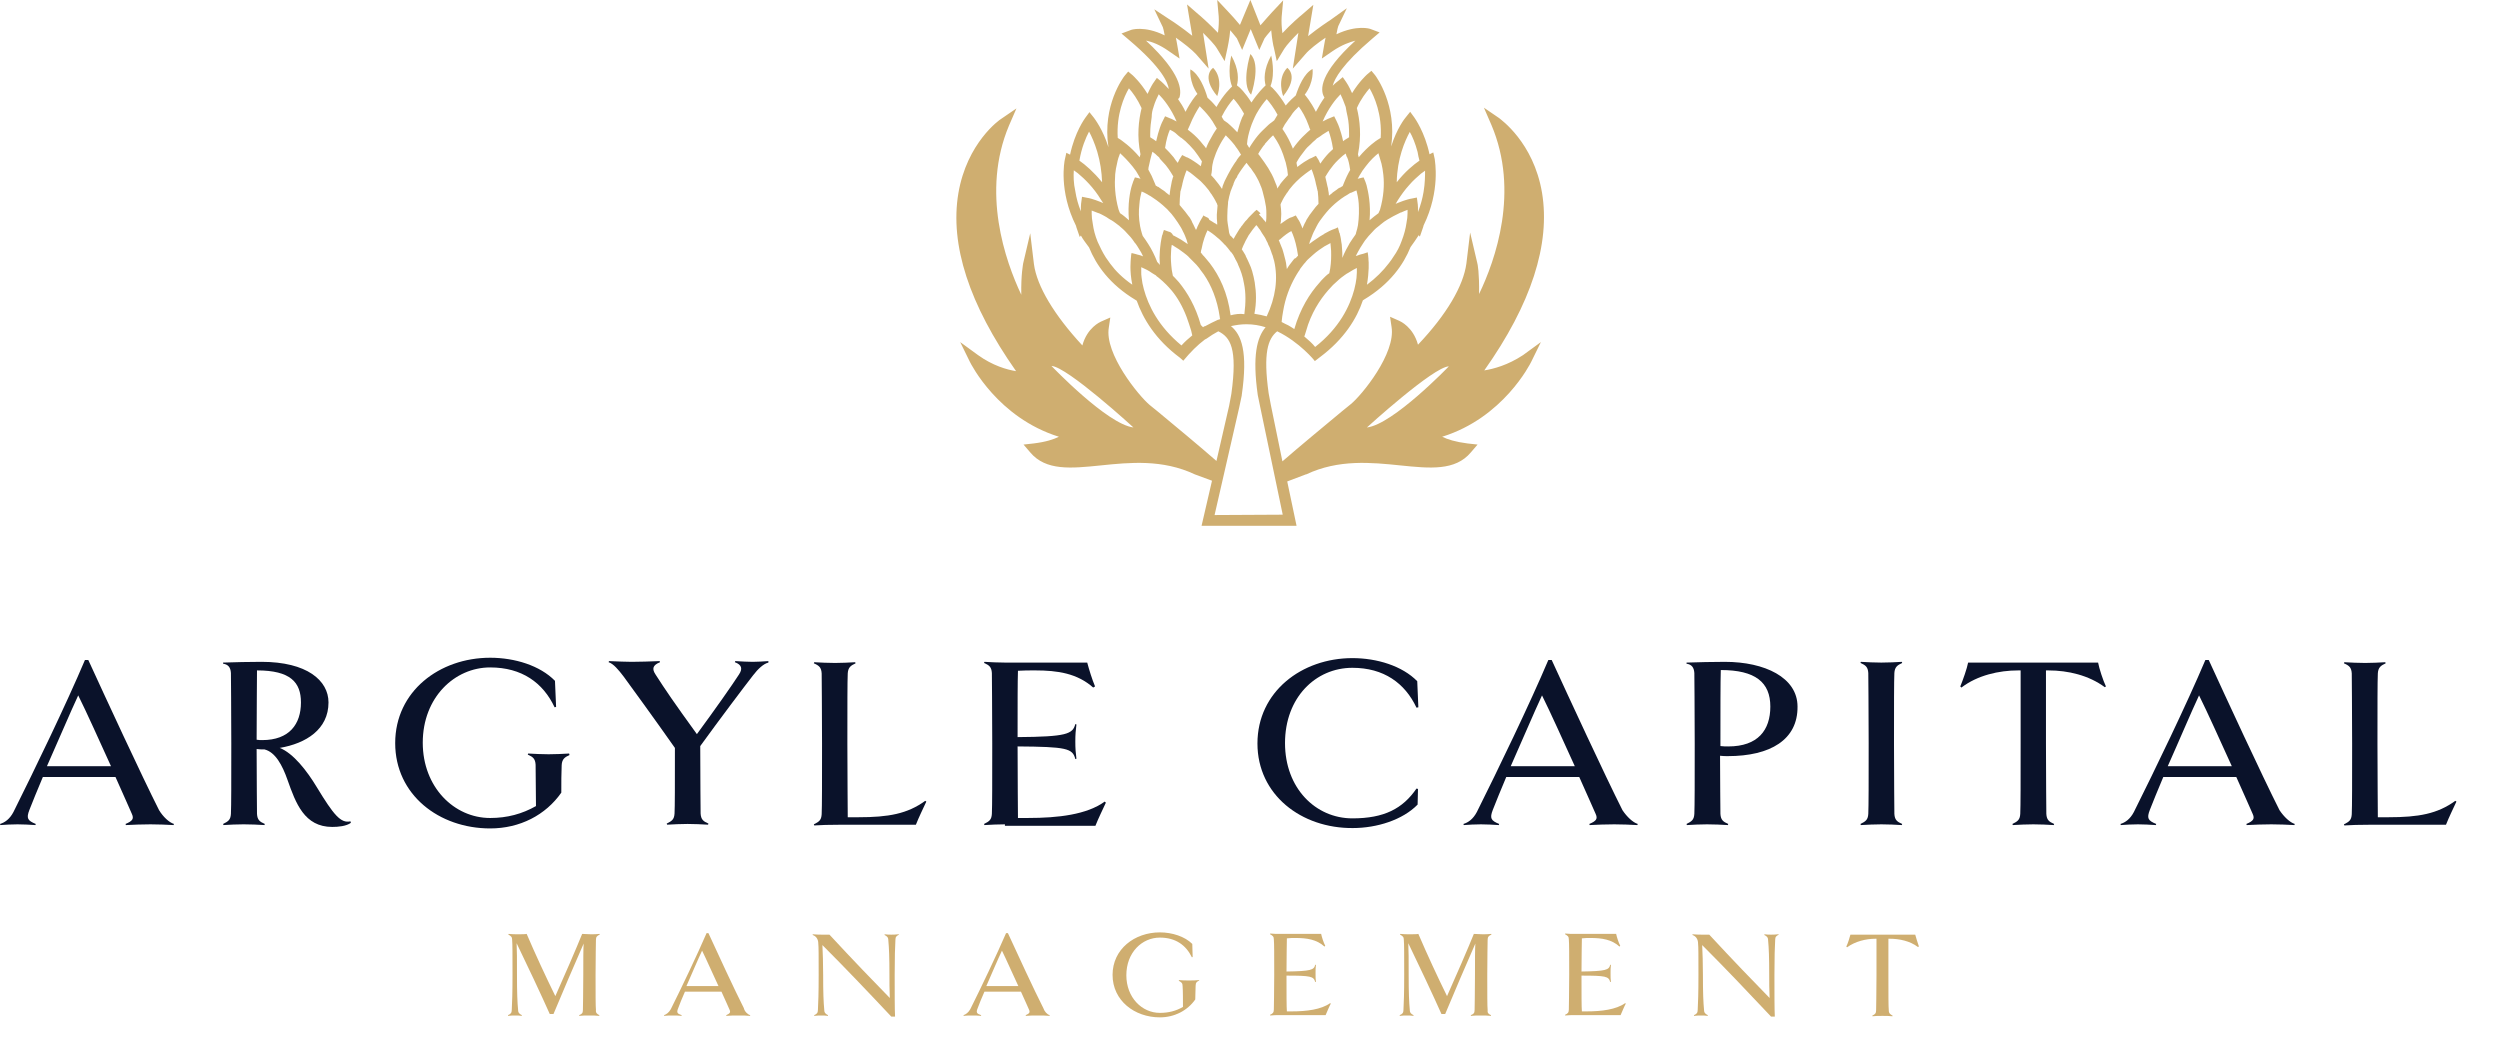 <svg fill="none" height="82" viewBox="0 0 195 82" width="195" xmlns="http://www.w3.org/2000/svg"><path d="m97.529 4.215s-.755 2.354.058 3.168c0 0 .814-2.325-.058-3.168z" fill="#cfae70"/><path d="m94.624 5.29s-.988.639.32 2.209c0 0 .523-1.337-.32-2.209z" fill="#cfae70"/><path d="m100.405 5.29c-.842.872-.319 2.209-.319 2.209 1.278-1.57.319-2.209.319-2.209z" fill="#cfae70"/><path d="m115.774 28.893c3.661-5.174 5.171-9.854 4.503-13.865-.668-3.953-3.254-5.726-3.341-5.814l-1.191-.814.581 1.337c2.208 5.174.32 10.552-.959 13.197.029-1.628-.116-2.384-.145-2.442l-.552-2.354-.291 2.413c-.232 1.744-1.539 3.982-3.776 6.337-.378-1.395-1.395-1.831-1.453-1.86l-.726-.32.116.785c.349 2.064-2.324 5.348-3.196 6.046-.145.116-.348.291-.61.494-1.191.988-3.544 2.936-4.706 3.953l-.901-4.389-.174-.93c-.436-3.139-.058-4.244.668-4.825 1.743.843 2.934 2.296 2.934 2.325l.378-.291c1.917-1.424 2.905-3.052 3.37-4.447l.087-.058c2.034-1.221 3.08-2.732 3.632-4.098.232-.32.435-.61.639-.93l.087.116.261-.756c0-.029.029-.087.029-.116 1.337-2.732.872-5.058.872-5.174l-.116-.523-.291.145c-.377-1.744-1.133-2.79-1.191-2.878l-.319-.436-.349.436c-.058.058-.697.872-1.133 2.267.465-3.227-1.162-5.436-1.249-5.552l-.291-.349-.349.291c-.058.058-.61.552-1.162 1.453-.232-.523-.435-.843-.464-.872l-.262-.378-.349.291c-.029.029-.203.145-.435.378.145-.552.755-1.686 3.079-3.663l.581-.494-.697-.262c-.058-.029-1.075-.349-2.673.407.058-.32.116-.581.145-.639l.669-1.395-1.337.959c-.058.029-.929.61-1.685 1.221l.407-2.442-.872.756c-.116.087-.929.785-1.539 1.453-.059-.407-.088-.901-.059-1.279l.117-1.279-.872.93c-.203.233-.581.639-.901 1.017l-.784-1.977-.814 1.948c-.32-.378-.668-.785-.901-1.017l-.872-.93.116 1.279c.029.378 0 .843-.058 1.279-.639-.669-1.424-1.366-1.54-1.453l-.872-.756.407 2.442c-.755-.61-1.627-1.192-1.685-1.221l-1.278-.843.668 1.395c.029.058.087.32.145.639-1.598-.785-2.644-.436-2.673-.407l-.697.262.581.494c2.615 2.209 3.05 3.372 3.109 3.837-.32-.349-.552-.552-.581-.581l-.349-.291-.262.378c-.029.029-.232.349-.465.872-.552-.901-1.104-1.395-1.162-1.453l-.349-.291-.291.349c-.087.116-1.743 2.296-1.249 5.552-.436-1.395-1.075-2.209-1.133-2.296l-.349-.436-.32.436c-.058.087-.813 1.105-1.191 2.878l-.291-.145-.116.523c-.029.116-.494 2.442.872 5.174 0 .029.029.087.029.116l.261.756.087-.116c.174.32.407.61.639.93.552 1.366 1.598 2.878 3.632 4.098l.087.058c.494 1.395 1.453 3.023 3.37 4.447l.262.233c.552-.668 1.104-1.221 1.685-1.657l.116-.058c.32-.233.61-.407.93-.581.93.465 1.511 1.308 1.017 4.883l-.174.93-.988 4.302c-1.191-1.046-3.428-2.907-4.59-3.866-.262-.203-.465-.378-.61-.494-.872-.727-3.544-4.011-3.196-6.046l.116-.785-.726.32c-.058.029-1.075.465-1.453 1.86-2.208-2.384-3.544-4.622-3.777-6.337l-.29-2.413-.552 2.354c0 .058-.174.814-.145 2.442-1.249-2.645-3.138-8.023-.959-13.197l.581-1.337-1.191.814c-.116.058-2.673 1.86-3.341 5.814-.668 4.011.843 8.662 4.503 13.865-.726-.116-1.83-.436-2.963-1.25l-1.395-1.017.755 1.54c.087.174 2.179 4.36 6.944 5.843-.407.203-1.017.407-1.976.523l-.784.087.523.61c1.22 1.453 3.196 1.25 5.491 1.017 2.266-.233 4.823-.494 7.35.698l1.337.494-.814 3.517h7.409l-.727-3.459 1.453-.552h.029c2.527-1.192 5.084-.93 7.35-.698 2.295.233 4.271.436 5.491-1.017l.523-.61-.784-.087c-.93-.116-1.569-.32-1.976-.523 4.765-1.482 6.856-5.668 6.944-5.843l.755-1.54-1.395 1.017c-1.191.785-2.295 1.075-3.021 1.192zm-33.759-.349c1.22.058 6.392 4.796 6.392 4.796-2.034-.233-6.392-4.796-6.392-4.796zm10.139-1.599c-1.801-1.482-2.586-3.11-2.934-4.389-.087-.32-.145-.61-.174-.901-.029-.174-.029-.32-.029-.436 0-.145 0-.262 0-.378.174.087.407.174.639.32.116.087.262.174.407.262.058.029.116.058.145.116.174.116.32.262.494.407.029.029.029.029.058.058.145.116.262.262.407.407.087.087.145.174.232.262.436.523.843 1.221 1.162 2.064.116.32.232.669.349 1.046.029.116.058.233.087.378-.29.233-.581.494-.843.785zm-5.549-6.366c-.116-.174-.232-.32-.349-.494-.262-.407-.465-.843-.639-1.221-.203-.494-.32-.959-.378-1.395-.058-.291-.087-.581-.087-.785 0-.087 0-.174 0-.262.145.058.32.116.523.203h.029c.116.058.262.116.407.203.116.058.262.145.378.233.058.029.087.058.145.087.029 0 .029.029.058.029.203.116.407.291.61.436 0 0 .029 0 .029.029.174.145.378.32.552.523.203.203.407.436.581.698.029.058.058.087.116.145.087.116.174.262.262.407.116.174.232.378.32.581-.087-.029-.174-.058-.233-.087-.116-.029-.203-.058-.232-.058l-.087-.029-.349-.087-.029.145-.029.32c0 .087-.116.872.116 2.006-.755-.523-1.307-1.075-1.714-1.628zm3.37-12.237c.116-.407.29-.756.407-.988.378.378.959 1.105 1.395 2.122-.32-.174-.523-.262-.552-.262l-.349-.145-.174.349s-.116.203-.232.552c-.087.262-.203.639-.29 1.046-.116-.087-.174-.116-.203-.145l-.232-.145-.029-.029c0-.087 0-.174 0-.262 0-.494.058-.93.116-1.308 0-.291.058-.552.145-.785zm15.137.756c.087.407.116.843.116 1.337v.262l-.029.029-.233.145c-.029 0-.087.058-.203.145-.087-.436-.203-.785-.29-1.046-.117-.349-.233-.523-.233-.552l-.174-.349-.349.145s-.232.087-.552.262c.436-1.017 1.017-1.744 1.395-2.122.116.233.261.581.406.988.03.233.088.494.146.756zm5.607 3.43c-.465.32-1.133.872-1.772 1.686.029-1.86.639-3.227 1.017-3.924.203.349.435.901.61 1.57.029.233.087.436.145.669zm-4.097 9.68c.175-1.017.146-1.773.117-1.977 0-.029 0-.029 0-.058l-.029-.291-.029-.203-.349.116-.116.029c-.029 0-.087.029-.204.058-.058.029-.145.058-.261.087.116-.233.232-.436.349-.639.087-.145.174-.262.261-.407.029-.058.087-.116.116-.174.175-.233.378-.465.581-.669.175-.203.378-.378.581-.523 0 0 0 0 .029-.029.204-.174.407-.32.61-.436.03 0 .03-.029.059-.029.058-.029.087-.058.145-.087.145-.087.261-.145.378-.203.145-.058.261-.145.406-.203h.029c.175-.087.349-.145.494-.203v.262c0 .233-.029.494-.087.785-.058.407-.174.872-.378 1.395-.145.407-.348.814-.639 1.221-.116.174-.203.32-.348.494-.465.61-1.017 1.163-1.715 1.686zm-22.864-8.924c.087.058.203.145.32.233.523.436 1.22 1.105 1.801 2.064.058.087.116.174.174.262-.058-.029-.145-.058-.203-.087-.581-.233-.959-.32-1.017-.32l-.436-.087-.058.436c0 .029-.029.145-.029.349v.349c-.203-.494-.349-1.017-.436-1.57-.145-.639-.145-1.221-.116-1.628zm9.035-3.488c.262-.669.581-1.192.784-1.512.203.203.494.494.784.872.087.145.203.262.291.436.087.145.174.291.261.436-.174.233-.378.581-.61 1.017-.087.145-.145.32-.232.523-.058-.087-.145-.203-.232-.291-.29-.378-.61-.698-.93-.959-.087-.058-.174-.145-.262-.203.058-.116.087-.204.145-.32zm4.242-.93c-.029.087-.087.203-.145.291-.145.349-.262.727-.378 1.163-.436-.465-.755-.727-.755-.727l-.291-.203c-.058-.087-.116-.174-.174-.291.32-.639.668-1.105.93-1.395.232.262.523.639.814 1.163zm2.615.087c-.087.145-.174.291-.262.436l-.262.203c-.029 0-.29.233-.668.61-.116.116-.232.233-.349.378-.116.145-.232.291-.349.465-.116.145-.203.32-.32.494-.058-.087-.116-.203-.174-.291.029-.465.145-.872.262-1.25.058-.203.145-.407.232-.61.087-.174.145-.349.232-.494.29-.523.581-.901.814-1.163.203.233.552.669.843 1.221zm1.656-.639c.232.32.552.843.784 1.512.029.087.058.204.116.291-.087.058-.145.145-.232.203-.261.233-.523.494-.784.814-.117.145-.233.291-.349.465 0-.029-.029-.058-.029-.087-.203-.494-.407-.872-.61-1.192-.058-.087-.116-.174-.174-.262.029-.029.029-.087.058-.116.087-.174.174-.32.29-.465.087-.145.204-.291.291-.407.203-.349.465-.581.639-.756zm9.732 6.657c-.087.523-.232 1.046-.435 1.57 0-.145 0-.262 0-.349 0-.203-.029-.32-.029-.349l-.058-.436-.436.087c-.058 0-.436.087-1.017.32-.058.029-.145.058-.203.087.058-.087.116-.203.174-.291.261-.407.552-.814.871-1.163.32-.378.669-.668.93-.901.116-.087.233-.174.32-.233 0 .378 0 .959-.117 1.657zm-10.168 5.319c-.087.116-.174.233-.29.378-.059.087-.146.203-.204.32-.029-.32-.087-.639-.174-.93-.029-.145-.087-.32-.116-.436-.029-.145-.087-.262-.146-.407-.058-.145-.116-.291-.174-.436 0 0 0-.029-.029-.029.029-.029.058-.058.116-.087.32-.291.639-.523.872-.639.145.291.319.785.436 1.395.029.174.058.32.087.523-.029.029-.058.058-.087.087-.029.058-.088.087-.117.116-.058 0-.116.058-.174.145zm-6.682-3.314-.058-.029-.29-.145v.058l-.174.291s-.116.203-.262.523c-.029.087-.058.174-.116.262-.029-.058-.058-.116-.087-.174-.087-.174-.145-.32-.232-.465 0 0 0 0 0-.029-.087-.145-.145-.291-.261-.407-.087-.116-.174-.233-.262-.349-.145-.174-.29-.349-.436-.523 0-.349.029-.668.058-.988 0-.058 0-.087.029-.116 0-.029 0-.087.029-.116.029-.116.058-.233.087-.349 0-.058.029-.116.029-.145.029-.087.029-.145.058-.233.029-.145.087-.262.116-.378.029-.116.087-.233.116-.32 0-.029.029-.029.029-.058.029 0 .058.029.087.058.116.058.262.174.407.291.145.116.32.262.494.407.145.116.261.262.407.407l.029.029c.087.116.203.233.29.349.058.087.116.174.174.262 0 0 0 .029.029.029.058.116.145.203.203.32.058.116.145.233.203.378.029.029.029.058.058.116v.029s0 .029.029.058c-.029.233-.029.494-.058.727 0 .203 0 .407.029.639v.145c-.087-.058-.145-.116-.232-.145-.145-.087-.262-.174-.378-.233-.058-.145-.116-.174-.145-.174zm-7.205-3.372c.029-.32.087-.61.145-.843.058-.32.145-.581.232-.785v-.029c.262.233.61.581.988 1.046.087.116.174.233.262.349.029.058.058.087.087.145.087.145.174.291.262.465-.029 0-.058-.029-.058-.029l-.232-.058-.145-.029-.145.349s-.029.116-.087.262c-.145.465-.349 1.482-.232 2.732-.233-.203-.465-.407-.697-.552-.029-.087-.087-.174-.116-.291-.29-1.046-.32-1.977-.262-2.732zm19.552-.639c.349-.465.727-.814.988-1.017v.029c.058.203.145.465.233.785.058.262.116.552.145.872.087.785.029 1.715-.262 2.732-.029.087-.087.174-.116.262-.232.174-.465.349-.697.552.116-1.25-.116-2.267-.233-2.732-.058-.174-.087-.262-.087-.262l-.145-.349-.145.029-.233.058s-.029 0-.087.029c.087-.174.204-.349.291-.494.029-.058.058-.087.087-.145.087-.116.174-.233.261-.349zm-8.222 3.663-.291-.262-.145.116-.145.145s-.087.087-.232.233c-.058.058-.145.145-.232.262-.029.029-.029.058-.058.058-.029.029-.029.058-.058.058-.058.087-.145.174-.203.262-.029.058-.058.087-.116.145-.029.058-.087.145-.145.203-.116.174-.203.349-.32.523-.058.087-.087.174-.145.262-.029-.029-.058-.058-.087-.087-.058-.058-.116-.145-.203-.203 0-.029 0-.058-.029-.087-.029-.087-.058-.203-.058-.291-.029-.174-.058-.378-.087-.552-.029-.145-.029-.291-.029-.436 0-.058 0-.116 0-.145 0-.349.029-.669.058-.988 0-.029 0-.058 0-.087.058-.291.116-.581.203-.843.058-.145.116-.291.174-.436.029-.058.058-.116.058-.174.058-.145.116-.291.203-.407 0 0 0-.029.029-.029.029-.058.058-.087.058-.145.116-.174.203-.349.32-.494.087-.116.174-.233.232-.32.029-.058.087-.087.116-.145.029-.029.029-.058.058-.058.029.029.029.058.058.087.058.087.145.174.203.262l.029.029s0 .029.029.029c.087.145.203.291.32.465.087.145.203.349.29.523.029.058.058.145.087.203.029.058.058.116.058.145 0 0 0 .029.029.058.058.145.116.291.145.436.116.407.203.814.262 1.192.029.203.029.378.029.581 0 .203 0 .407-.029.611v.029c-.029-.058-.087-.116-.116-.145-.058-.058-.116-.116-.145-.174-.145-.174-.262-.262-.29-.32.116-.058.116-.058.116-.087zm-3.661-4.128c.029-.058.029-.116.058-.174.174-.552.407-.988.61-1.337.116-.174.203-.32.29-.436.174.174.407.407.639.698.058.058.087.116.145.203.145.174.262.378.407.61-.116.116-.233.262-.349.436v.029c-.145.174-.262.378-.407.61-.174.291-.349.639-.523.988-.029.058-.029.087-.058.145-.029.058-.029.087-.058.145-.029.058-.058.145-.058.203 0 .029-.029.058-.029.116-.174-.262-.349-.494-.523-.698-.058-.087-.145-.174-.203-.233-.029-.029-.058-.087-.116-.116 0-.058-0-.145.029-.203 0-.087.029-.174.029-.262 0-.262.058-.494.116-.727zm4.648-1.948c.087.116.174.262.29.436.232.378.465.901.639 1.512.029.058.029.116.058.174.029.174.087.349.116.523.029.145.029.32.058.465-.116.116-.203.233-.319.349-.116.145-.233.262-.32.407 0 .029-.029.029-.029.058-.058.058-.116.145-.145.233 0-.029-.029-.058-.029-.087-.029-.116-.058-.203-.116-.32-.029-.058-.029-.087-.058-.145-.145-.407-.349-.756-.523-1.046-.087-.145-.203-.291-.29-.436-.058-.058-.087-.145-.145-.203-.087-.116-.174-.233-.232-.32-.029-.058-.087-.087-.116-.145.029-.058.087-.145.116-.203.145-.203.261-.407.407-.552 0 0 0 0 0-.029.232-.262.465-.523.639-.668zm1.772 6.25-.319.145h-.029s-.058.029-.145.058c-.117.058-.291.174-.494.32-.058.058-.146.087-.204.145 0-.058 0-.116.029-.174 0-.203.029-.407.029-.61 0-.262-.029-.494-.058-.727 0-.029.029-.058.029-.087 0-.029.029-.029.029-.058 0 0 0-.029.029-.058.117-.262.262-.494.406-.698 0 0 0-.029.029-.029.058-.087.116-.174.175-.262.087-.116.203-.233.29-.349l.029-.029c.145-.145.262-.291.407-.407.174-.174.349-.291.523-.436.145-.116.29-.203.407-.291.029-.029.058-.029.058-.058 0 .029.029.058.029.058.029.087.087.203.116.32s.087.233.116.378c.029.087.029.145.058.233 0 .058.029.087.029.145.029.116.058.233.087.349 0 .029 0 .087.03.116 0 .029-.001.087.029.116.029.291.058.639.058.988-.146.145-.291.32-.436.523-.087.116-.174.233-.262.349-.087.145-.174.262-.261.407v.029c-.087.145-.174.32-.232.465-.03.058-.03.087-.059.145-.029-.116-.087-.203-.116-.291-.116-.291-.232-.436-.232-.436zm4.184-3.895c.029.116.029.233.058.349-.087.145-.174.32-.261.494-.088.203-.175.378-.262.61-.029.058-.029.087-.058.145-.029.029-.087.058-.145.087-.029.029-.058.058-.116.058-.059.029-.146.087-.204.145-.087.058-.174.116-.29.203-.029.029-.058.029-.058.058-.088.058-.175.145-.262.203 0-.145-.029-.291-.058-.436 0-.087-.029-.203-.058-.291-.058-.233-.087-.436-.145-.639 0-.029 0-.058-.029-.087.116-.203.232-.378.348-.552.116-.145.204-.262.291-.378.116-.145.232-.262.319-.349.029-.029.087-.087.117-.116.087-.087.203-.174.29-.262.029-.029.087-.058.116-.087s.087-.058.116-.087c.03.058.03.116.059.203.087.116.174.407.232.727zm-1.947-.581c-.116.145-.232.291-.319.436-.058-.087-.087-.174-.116-.233-.029-.058-.029-.058-.029-.058l-.204-.32-.058.029-.116.058-.174.087s-.058.029-.146.058c-.087.058-.232.145-.435.262-.146.087-.32.233-.523.378-.029-.087-.029-.203-.058-.291 0-.029 0-.058 0-.058 0-.029.029-.029.029-.058.174-.32.377-.581.581-.843.145-.203.319-.378.494-.523.058-.058.116-.116.174-.174.116-.087.232-.203.319-.291.03 0 .029-.029.059-.029.145-.087.261-.174.377-.262.175-.116.32-.203.465-.291.116.32.262.814.349 1.424-.204.174-.436.407-.669.698zm-11.214-1.599s.029.029.058.029c.116.087.203.174.32.262.058.058.116.116.174.174.174.145.32.349.494.523.203.262.407.552.61.872-.029.116-.058.233-.087.378-.174-.145-.349-.262-.523-.378-.174-.116-.32-.203-.436-.262-.087-.058-.145-.058-.145-.058l-.174-.087-.116-.058-.058-.029-.203.32s-.029.029-.029.058c-.029.058-.058.116-.116.233-.116-.145-.232-.291-.32-.436-.233-.291-.465-.523-.668-.727.087-.61.233-1.105.378-1.424.116.058.291.145.436.262.145.145.262.233.407.349zm-1.569 1.715c.116.116.203.233.32.349s.203.262.32.407c.116.174.232.349.349.552 0 .029 0 .058-.029.087-.058.203-.116.407-.145.639-.029.087-.029.203-.058.32-.029.145-.029.291-.058.436-.087-.058-.174-.145-.262-.203-.029-.029-.058-.029-.058-.058-.087-.058-.174-.145-.29-.203-.058-.058-.145-.087-.203-.145-.029-.029-.058-.058-.116-.058-.029-.029-.087-.058-.145-.087-.029-.058-.029-.087-.058-.145-.087-.203-.174-.407-.261-.61-.087-.174-.174-.32-.262-.494 0-.116.029-.233.058-.349.058-.32.145-.61.203-.843.029-.058.029-.145.058-.203.029.029.087.058.116.087.029.029.087.058.116.087.087.087.174.174.29.262.058.116.087.145.116.174zm.668 5.639-.407-.145-.058.174-.058.203-.029.058c0 .029-.029.116-.058.291-.029.145-.058.349-.087.61 0 .087-.029.203-.029.32-.029.32-.029.669 0 1.075-.058-.087-.145-.174-.203-.233-.203-.523-.436-.988-.697-1.395-.145-.233-.29-.436-.436-.639-.029-.058-.029-.116-.058-.174-.058-.203-.116-.407-.145-.581-.116-.639-.116-1.192-.058-1.686.029-.436.116-.785.174-1.017.029 0 .058.029.087.029.087.029.174.087.29.145.058.029.116.058.145.087.116.058.262.145.378.233.174.116.349.233.523.378.145.116.32.262.465.407.058.058.145.116.203.203.174.174.32.349.465.552.174.233.349.494.523.785.058.087.087.174.145.291.116.203.203.436.29.669.029.116.058.203.087.32-.174-.116-.349-.233-.523-.349-.232-.145-.436-.233-.581-.32h-.029c-.116-.233-.262-.291-.32-.291zm11.446.581c-.174.116-.348.233-.523.378.029-.145.088-.32.146-.436.087-.233.174-.465.29-.668.058-.087.087-.203.145-.291.146-.291.32-.523.523-.785.146-.203.32-.378.465-.552.058-.058.145-.145.204-.203.145-.145.319-.291.464-.407.175-.145.349-.262.523-.378.146-.087.262-.145.378-.233.058-.029.087-.058.145-.058.116-.058.204-.087.32-.145.029 0 .058-.029.087-.029.058.233.145.61.174 1.017.029.494.029 1.075-.058 1.686-.029.203-.087.378-.145.581 0 .058-.029.116-.058.174-.145.203-.291.407-.436.639-.203.349-.407.727-.581 1.163 0-.291 0-.552-.029-.785 0-.174-.029-.349-.058-.494-.029-.291-.087-.494-.116-.61 0-.029 0-.058-.029-.058l-.117-.436-.058.029-.116.058-.232.087c-.029 0-.117.058-.262.116-.116.058-.232.116-.378.203 0 0-.029 0-.029.029-.203.116-.406.233-.639.407zm-4.764 3.401c-.058-.32-.116-.61-.203-.901-.058-.203-.145-.436-.232-.61-.087-.203-.174-.378-.262-.552 0-.029-.029-.058-.029-.087-.058-.087-.116-.203-.174-.291-.029-.029-.029-.058-.058-.087-.029-.029-.029-.058-.058-.087.058-.174.145-.349.232-.523.029-.087.087-.174.116-.233.058-.087.087-.174.145-.262 0-.029.029-.029.029-.058.232-.349.436-.61.61-.814 0 0 0 .029.029.029.058.058.116.145.174.233.087.087.145.203.232.349.087.116.145.233.232.349 0 .029.029.029.029.058.029.029.029.058.058.116.029.058.058.116.087.174.029.029.029.058.058.116 0 .029.029.058.029.087.029.058.058.116.087.174.029.058.029.087.058.116v.029c.029.087.058.174.087.233.029.058.029.116.058.174s.029.087.058.145c.029.145.087.291.116.407.32 1.395.116 2.849-.581 4.331-.291-.087-.61-.145-.959-.203.174-.872.145-1.686.029-2.413zm9.819-11.307-.232.145c-.058.029-.755.494-1.482 1.366-.029-.087-.029-.145-.058-.233.291-1.424.145-2.674-.087-3.604.32-.727.726-1.221.988-1.541.378.639.988 2.035.871 3.866zm-18.738 1.279c-.029.058-.029.145-.058.233-.726-.872-1.424-1.308-1.482-1.366l-.232-.145c-.116-1.831.494-3.227.872-3.866.29.32.668.843.988 1.541-.232.959-.378 2.18-.087 3.604zm-3.37-.203c.232.785.349 1.57.378 2.384-.668-.814-1.307-1.366-1.772-1.686.174-1.017.494-1.773.755-2.267.203.378.436.901.639 1.57zm8.251 13.691c-.058-.058-.116-.116-.174-.174-.407-1.453-1.046-2.529-1.714-3.343-.116-.116-.203-.233-.32-.349-.058-.058-.087-.087-.145-.145-.029-.145-.058-.32-.087-.465-.058-.494-.087-.93-.058-1.308 0-.262.029-.465.058-.639.058.029.145.058.203.116.203.116.465.291.726.494.145.116.32.233.465.407.058.058.116.116.174.174.058.058.145.145.232.233.087.087.174.174.262.291.058.058.116.145.174.233.087.116.174.233.262.349.581.843 1.046 1.948 1.249 3.343 0 .058 0 .087.029.145-.058.029-.116.058-.174.058-.32.145-.668.32-.988.494-.058 0-.116.029-.174.087zm2.15-.93c-.232-1.773-.872-3.081-1.627-4.069-.087-.116-.203-.233-.29-.349-.087-.116-.174-.203-.29-.32 0 0 0 0 0-.029-.029-.029-.058-.058-.116-.116 0-.116.029-.203.058-.291.116-.639.32-1.163.465-1.453.203.116.494.32.784.581.087.058.174.145.262.233.058.058.116.116.203.203.029.058.087.087.145.145.116.145.262.291.378.465 0 0 0 .029.029.029 0 .029.029.058.058.058.087.116.174.233.232.378.029.029.029.058.058.087v.029c.058.116.145.233.203.378 0 .029.029.058.029.087.203.436.378.93.465 1.482.145.698.145 1.482.029 2.384-.349-.058-.726 0-1.075.087zm3.98.523c.029-.291.059-.552.117-.843.174-1.046.523-1.918.929-2.645.029-.058.088-.145.117-.203.058-.087.087-.145.145-.233s.116-.145.145-.233c.087-.116.203-.262.291-.378.058-.058.116-.116.174-.203.087-.087.145-.174.232-.233.088-.087.204-.174.291-.262.319-.291.639-.494.9-.668.146-.087.262-.145.378-.203.029-.029.058-.029.087-.058 0 .087.029.203.029.32.029.174.029.407.029.639 0 .407-.029.901-.145 1.395-.029.029-.058.058-.087.058-.116.087-.232.203-.349.32-.116.116-.232.233-.319.349-.785.872-1.511 2.035-1.976 3.634-.145-.087-.29-.203-.465-.291-.145-.058-.348-.174-.522-.262zm1.772 1.134c0-.029 0-.058.029-.087.087-.291.174-.581.261-.843.465-1.308 1.162-2.267 1.83-2.965.088-.087.146-.174.233-.233.116-.116.232-.203.319-.291l.03-.029c.058-.058.116-.087.174-.145.203-.145.378-.291.552-.378.261-.174.494-.291.668-.378v.349c0 .145-.029.291-.029.436-.029.262-.087.552-.174.901-.349 1.308-1.162 2.994-3.051 4.476-.203-.262-.494-.523-.842-.814zm-12.348-23.08c.465.087 1.075.32 1.772.814l.843.581-.174-1.017c-.029-.233-.087-.436-.116-.61.581.407 1.249.93 1.569 1.279l.988 1.134-.436-2.791c.436.436.901.901 1.104 1.25l.581.959.233-1.075c0-.029.145-.639.203-1.337.262.32.465.552.523.639l.407.901.668-1.628.668 1.628.407-.901c.058-.087.261-.349.523-.639.058.669.174 1.279.203 1.337l.232 1.075.581-.959c.203-.32.668-.814 1.104-1.25l-.436 2.791.988-1.134c.29-.349.959-.872 1.569-1.279-.029.174-.088.378-.117.61l-.174 1.017.843-.581c.726-.494 1.336-.698 1.772-.814-2.789 2.558-2.76 3.837-2.441 4.389 0 .029.029.029.029.058-.232.32-.435.669-.668 1.105-.406-.814-.842-1.308-.842-1.308l-.029-.029c.755-.988.61-2.006.61-2.006-.668.349-1.075 1.366-1.308 2.064-.174.145-.464.407-.784.785-.552-.93-1.104-1.453-1.133-1.453l-.058-.058c.407-1.017.058-2.384.058-2.384-.61 1.105-.552 1.889-.436 2.325l-.116.116c-.029.029-.494.465-.988 1.221-.494-.785-.959-1.221-.988-1.221l-.145-.116c.116-.436.174-1.221-.436-2.325 0 0-.349 1.395.058 2.413l-.029.029c-.029.029-.639.581-1.191 1.57-.262-.32-.523-.581-.697-.727-.203-.698-.639-1.831-1.336-2.209 0 0-.116.959.552 1.918l-.087.087c-.029.029-.436.494-.843 1.308-.174-.378-.378-.698-.581-.988.029-.029.058-.087.116-.145.145-.552.174-1.831-2.615-4.418zm5.346 37.003 1.917-8.371.203-.959v-.029c.494-3.401-.029-4.709-.843-5.378.407-.087.784-.145 1.191-.145h.029c.523 0 1.017.087 1.482.233-.668.785-1.046 2.209-.61 5.29l.203.988 1.744 8.342zm11.882-6.831s5.201-4.738 6.392-4.767c0 0-4.358 4.535-6.392 4.767z" fill="#cfae70"/><g fill="#0a122a"><path d="m13.568 64.269-.029.087c-.552-.029-1.22-.058-1.801-.058-.581 0-1.395.029-1.917.058l-.029-.087c.552-.233.668-.407.494-.785-.203-.436-.668-1.541-1.278-2.878h-5.665c-.436 1.046-.813 1.948-1.046 2.558-.261.669-.145.843.494 1.105l-.029.087c-.494-.029-.93-.058-1.395-.058-.494 0-.901.029-1.336.058l-.029-.087c.378-.116.755-.378 1.046-.93 1.627-3.256 4.154-8.488 5.578-11.86h.261c1.278 2.791 4.154 9.011 5.52 11.714.32.523.784.959 1.162 1.075zm-4.91-4.505c-.901-1.977-1.917-4.244-2.557-5.523-.639 1.366-1.569 3.575-2.44 5.523z"/><path d="m27.367 64.181c-.349.262-.988.32-1.453.32-2.179 0-2.847-1.86-3.486-3.663-.407-1.163-.959-2.18-1.801-2.384-.203 0-.407 0-.61-.029 0 2.558.029 4.447.029 5.058.029.465.203.61.61.785l-.029.087c-.465-.029-1.104-.058-1.627-.058-.494 0-1.104.029-1.569.058l-.029-.087c.407-.203.581-.32.61-.785.029-.611.029-2.5.029-5.494s-.029-4.883-.029-5.494c-.029-.465-.232-.669-.61-.727v-.087c.843-.029 2.092-.058 2.992-.058 3.544 0 5.229 1.453 5.229 3.168 0 2.093-1.743 3.197-3.806 3.546 1.046.407 2.121 1.773 2.905 3.081 1.307 2.151 1.859 2.82 2.615 2.645zm-7.35-6.482c.174.029.32.029.436.029 2.121 0 3.021-1.25 3.021-2.936 0-1.57-.814-2.5-3.428-2.5 0 .756-.029 3.168-.029 5.407z"/><path d="m44.421 58.891c-.378.174-.581.32-.61.785-.029.61-.029 1.395-.029 2.151-1.22 1.744-3.225 2.791-5.549 2.791-3.98 0-7.408-2.616-7.408-6.657s3.457-6.657 7.408-6.657c1.917 0 3.893.61 5.055 1.802l.087 2.035-.116.029c-.901-1.919-2.557-3.11-5.026-3.11-2.76 0-5.258 2.325-5.258 5.872 0 3.459 2.44 5.872 5.258 5.872 1.336 0 2.498-.32 3.573-.93 0-.843-.029-2.645-.029-3.227-.029-.465-.203-.61-.61-.785l.029-.087c.494.029 1.104.058 1.598.058s1.133-.029 1.598-.058z"/><path d="m59.935 51.682c-.378.087-.814.494-1.191.988-.726.93-2.586 3.401-4.125 5.523 0 2.878.029 4.651.029 5.261.029.465.203.61.61.785l-.029.087c-.465-.029-1.104-.058-1.598-.058s-1.104.029-1.598.058l-.029-.087c.407-.203.581-.32.61-.785.029-.552.029-2.151.029-5.116-1.569-2.238-3.457-4.825-4.009-5.581-.378-.494-.784-.988-1.162-1.105l.029-.087c.639.029 1.395.058 1.772.058.552 0 1.482-.029 2.179-.058l.029.087c-.581.233-.639.523-.349.959.784 1.221 1.395 2.122 3.225 4.651 1.453-1.977 2.76-3.837 3.283-4.651.291-.436.233-.756-.32-.959l.029-.087c.465.029.988.058 1.365.058s.784-.029 1.22-.058z"/><path d="m72.253 62.525c-.203.436-.61 1.279-.813 1.802h-5.665c-1.162 0-1.801.029-2.266.058l-.029-.087c.407-.203.581-.32.61-.785.029-.61.029-2.5.029-5.494 0-2.994-.029-4.883-.029-5.494-.029-.465-.203-.611-.61-.785l.029-.087c.494.029 1.104.058 1.627.058.465 0 1.104-.029 1.569-.058l.029.087c-.378.174-.581.32-.61.785-.029.61-.029 2.5-.029 5.494 0 2.994.029 4.476.029 5.726h.843c2.324 0 3.806-.262 5.2-1.279z"/><path d="m78.383 64.298c-.494 0-1.104.029-1.598.058l-.029-.087c.407-.203.581-.32.61-.785.029-.61.029-2.5.029-5.494s-.029-4.883-.029-5.494c-.029-.465-.203-.61-.61-.785l.029-.087c.494.029 1.104.058 1.598.058h6.421c.145.552.378 1.308.61 1.86l-.145.087c-1.249-1.105-2.76-1.337-4.532-1.337-.436 0-.901 0-1.336.029-.029.785-.029 2.645-.029 5.174 3.806-.029 4.3-.233 4.503-1.017l.087.029c-.058.465-.087.785-.087 1.337 0 .552.029.872.087 1.337l-.087.029c-.203-.843-.697-.959-4.503-.988 0 2.674.029 4.941.029 5.581h.784c2.353 0 4.59-.262 5.985-1.279l.087.087c-.203.436-.61 1.279-.814 1.802h-7.06z"/><path d="m98.081 57.99c0-4.04 3.457-6.657 7.408-6.657 1.918 0 3.893.61 5.056 1.802l.087 2.035-.146.029c-.9-1.919-2.556-3.11-4.997-3.11-2.876 0-5.258 2.325-5.258 5.872 0 3.517 2.382 5.872 5.258 5.872 2.47 0 3.923-.756 4.997-2.325l.117.029-.029 1.221c-1.162 1.192-3.167 1.831-5.056 1.831-4.009.029-7.437-2.587-7.437-6.598z"/><path d="m127.744 64.269-.03.087c-.552-.029-1.22-.058-1.801-.058s-1.394.029-1.917.058l-.029-.087c.552-.233.668-.407.494-.785-.204-.436-.669-1.541-1.279-2.878h-5.694c-.436 1.046-.813 1.948-1.046 2.558-.261.669-.145.843.494 1.105l-.029.087c-.494-.029-.93-.058-1.395-.058-.493 0-.9.029-1.336.058l-.029-.087c.378-.116.755-.378 1.046-.93 1.627-3.256 4.154-8.488 5.578-11.86h.261c1.279 2.791 4.155 9.011 5.52 11.714.349.523.814.959 1.192 1.075zm-4.91-4.505c-.901-1.977-1.918-4.244-2.557-5.523-.639 1.366-1.569 3.575-2.44 5.523z"/><path d="m134.774 58.978c-.203 0-.378 0-.61-.029 0 2.122.029 3.924.029 4.535.029.465.203.61.61.785l-.029.087c-.465-.029-1.104-.058-1.627-.058-.494 0-1.104.029-1.569.058l-.029-.087c.407-.203.581-.32.61-.785.029-.611.029-2.5.029-5.494 0-2.994-.029-4.883-.029-5.494-.029-.465-.232-.669-.61-.727v-.087c.843-.029 2.092-.058 2.993-.058 3.108 0 5.665 1.221 5.665 3.488.029 2.587-2.121 3.866-5.433 3.866zm-.552-6.715c-.029.785-.029 3.314-.029 5.93.203.029.436.029.61.029 2.324 0 3.283-1.279 3.283-3.11 0-1.889-1.162-2.849-3.864-2.849z"/><path d="m148.342 64.356c-.465-.029-1.104-.058-1.598-.058s-1.104.029-1.598.058l-.029-.087c.407-.203.581-.32.61-.785.029-.611.029-2.5.029-5.494 0-2.994-.029-4.883-.029-5.494-.029-.465-.203-.61-.61-.785l.029-.087c.494.029 1.104.058 1.598.058s1.133-.029 1.598-.058l.029.087c-.378.174-.581.32-.61.785-.029.61-.029 2.5-.029 5.494 0 2.994.029 4.883.029 5.494.029.465.203.61.61.785z"/><path d="m164.175 53.601c-1.249-.93-2.876-1.308-4.387-1.308h-.203v5.697c0 2.994.029 4.883.029 5.494.029.465.203.61.61.785l-.029.087c-.465-.029-1.104-.058-1.598-.058s-1.104.029-1.598.058l-.029-.087c.407-.203.581-.32.61-.785.029-.611.029-2.5.029-5.494v-5.697h-.203c-1.482 0-3.167.378-4.416 1.337l-.087-.087c.203-.494.523-1.395.61-1.86h10.139c.087.465.378 1.366.61 1.86z"/><path d="m178.992 64.269-.029.087c-.552-.029-1.22-.058-1.801-.058s-1.395.029-1.918.058l-.029-.087c.552-.233.668-.407.494-.785-.203-.436-.668-1.541-1.278-2.878h-5.694c-.436 1.046-.814 1.948-1.046 2.558-.262.669-.146.843.494 1.105l-.03.087c-.493-.029-.929-.058-1.394-.058-.494 0-.901.029-1.336.058l-.029-.087c.377-.116.755-.378 1.045-.93 1.627-3.256 4.155-8.488 5.578-11.86h.262c1.278 2.791 4.154 9.011 5.52 11.714.349.523.813.959 1.191 1.075zm-4.91-4.505c-.9-1.977-1.917-4.244-2.556-5.523-.64 1.366-1.569 3.575-2.441 5.523z"/><path d="m191.601 62.525c-.203.436-.61 1.279-.813 1.802h-5.666c-1.162 0-1.801.029-2.266.058l-.029-.087c.407-.203.581-.32.61-.785.029-.61.029-2.5.029-5.494 0-2.994-.029-4.883-.029-5.494-.029-.465-.203-.611-.61-.785l.029-.087c.494.029 1.104.058 1.627.058.465 0 1.104-.029 1.569-.058l.029.087c-.378.174-.581.32-.61.785-.029.61-.029 2.5-.029 5.494 0 2.994.029 4.476.029 5.726h.842c2.325 0 3.806-.262 5.201-1.279z"/></g><path d="m46.745 79.18v.058c-.232-.029-.552-.029-.784-.029-.262 0-.552 0-.784.029v-.058c.203-.087.29-.145.29-.407 0-.32.029-1.25.029-2.732 0-1.221 0-1.977.029-2.442-.872 2.006-1.482 3.401-2.353 5.494h-.29c-.552-1.25-1.946-4.215-2.586-5.523.029.581.029 1.221.029 2.471 0 1.395.029 2.122.087 2.732 0 .233.116.32.29.407v.058c-.174-.029-.378-.029-.523-.029-.145 0-.32 0-.552.029v-.058c.203-.087.291-.174.291-.407.029-.611.058-1.25.058-2.732 0-1.512 0-2.442-.029-2.732 0-.233-.087-.291-.29-.407v-.058c.232.029.552.029.755.029.232 0 .581 0 .668-.029.697 1.628 1.482 3.314 2.237 4.854.639-1.424 1.685-3.837 2.092-4.854.174 0 .436.029.668.029s.465 0 .697-.029v.058c-.203.087-.29.174-.29.407 0 .32-.029 1.25-.029 2.732 0 1.482 0 2.442.029 2.732-.029.233.087.32.262.407z" fill="#cfae70"/><path d="m58.511 79.18v.058c-.29-.029-.61-.029-.901-.029s-.697 0-.959.029v-.058c.261-.116.349-.203.261-.407-.087-.233-.349-.756-.639-1.424h-2.847c-.232.523-.407.959-.523 1.279-.145.349-.087.436.262.552v.058c-.233-.029-.465-.029-.697-.029s-.436 0-.668.029v-.058c.174-.058.378-.203.523-.465.814-1.628 2.063-4.244 2.789-5.93h.145c.639 1.395 2.063 4.476 2.76 5.843.058.262.29.494.494.552zm-2.47-2.267c-.465-.988-.959-2.122-1.278-2.761-.32.669-.784 1.773-1.22 2.761z" fill="#cfae70"/><path d="m70.133 72.902c-.203.087-.29.174-.29.407-.029.611-.058 1.25-.058 2.732 0 1.482 0 2.645.029 3.256h-.291c-1.859-1.977-3.603-3.808-5.375-5.581.029.639.058 1.366.058 2.325 0 1.395.029 2.122.087 2.732 0 .233.116.32.29.407v.058c-.174-.029-.378-.029-.523-.029-.145 0-.32 0-.552.029v-.058c.203-.087.29-.174.29-.407.029-.61.058-1.25.058-2.732 0-1.512 0-2.18-.029-2.442 0-.349-.174-.581-.436-.668v-.058c.32.029.581.029.726.029h.581c1.801 1.948 3.486 3.692 4.707 4.941-.029-.552-.029-1.308-.029-1.773 0-1.395-.029-2.122-.087-2.732 0-.233-.116-.32-.29-.407v-.058c.174.029.378.029.523.029.145 0 .32 0 .552-.029z" fill="#cfae70"/><path d="m81.87 79.18v.058c-.29-.029-.61-.029-.901-.029s-.697 0-.959.029v-.058c.262-.116.349-.203.262-.407-.087-.233-.349-.756-.639-1.424h-2.847c-.232.523-.407.959-.523 1.279-.145.349-.087.436.262.552v.058c-.233-.029-.465-.029-.697-.029s-.436 0-.668.029v-.058c.174-.058.378-.203.523-.465.814-1.628 2.063-4.244 2.789-5.93h.145c.639 1.395 2.063 4.476 2.76 5.843.087.262.29.494.494.552zm-2.44-2.267c-.465-.988-.959-2.122-1.278-2.761-.32.669-.784 1.773-1.22 2.761z" fill="#cfae70"/><path d="m93.549 76.477c-.203.087-.29.174-.29.407 0 .291-.029.698-.029 1.075-.61.872-1.627 1.395-2.76 1.395-1.976 0-3.69-1.308-3.69-3.314 0-2.006 1.714-3.314 3.69-3.314.959 0 1.947.32 2.528.901l.029 1.017-.058.029c-.465-.959-1.278-1.54-2.499-1.54-1.395 0-2.615 1.163-2.615 2.936 0 1.744 1.22 2.936 2.615 2.936.668 0 1.249-.145 1.801-.465 0-.407 0-1.308-.029-1.628 0-.233-.087-.291-.29-.407v-.058c.232.029.552.029.784.029.233 0 .581 0 .784-.029z" fill="#cfae70"/><path d="m99.853 79.18c-.262 0-.552 0-.784.029v-.058c.203-.087.291-.174.291-.407 0-.32.029-1.25.029-2.732 0-1.512 0-2.442-.029-2.732 0-.233-.087-.291-.291-.407v-.058c.233.029.552.029.784.029h3.196c.058.262.174.639.32.93l-.058.058c-.611-.552-1.366-.669-2.267-.669-.203 0-.435 0-.668.029 0 .378-.029 1.308-.029 2.587 1.889-.029 2.15-.116 2.237-.523h.058c-.029.233-.029.407-.029.669 0 .291 0 .436.029.668h-.058c-.116-.436-.348-.494-2.237-.494 0 1.337 0 2.471.029 2.79h.378c1.162 0 2.295-.145 2.992-.639l.058.029c-.116.203-.29.639-.406.901z" fill="#cfae70"/><path d="m116.297 79.18v.058c-.232-.029-.552-.029-.784-.029-.262 0-.552 0-.785.029v-.058c.204-.087.291-.145.291-.407 0-.32.029-1.25.029-2.732 0-1.221 0-1.977.029-2.442-.872 2.006-1.482 3.401-2.353 5.494h-.291c-.552-1.25-1.946-4.215-2.586-5.523.029.581.029 1.221.029 2.471 0 1.395.03 2.122.088 2.732 0 .233.116.32.29.407v.058c-.174-.029-.378-.029-.523-.029s-.319 0-.552.029v-.058c.204-.087.291-.174.291-.407.029-.61.058-1.25.058-2.732 0-1.512 0-2.442-.029-2.732 0-.233-.087-.291-.291-.407v-.058c.233.029.552.029.756.029.232 0 .581 0 .668-.029.697 1.628 1.482 3.314 2.237 4.854.639-1.424 1.685-3.837 2.092-4.854.174 0 .435.029.668.029.232 0 .465 0 .697-.029v.058c-.203.087-.29.174-.29.407 0 .32-.029 1.25-.029 2.732 0 1.482 0 2.442.029 2.732-.029.233.058.32.261.407z" fill="#cfae70"/><path d="m122.863 79.18c-.261 0-.552 0-.784.029v-.058c.203-.087.29-.174.29-.407 0-.32.029-1.25.029-2.732 0-1.512 0-2.442-.029-2.732 0-.233-.087-.291-.29-.407v-.058c.232.029.552.029.784.029h3.196c.058.262.174.639.319.93l-.058.058c-.61-.552-1.365-.669-2.266-.669-.203 0-.436 0-.668.029 0 .378-.029 1.308-.029 2.587 1.888-.029 2.15-.116 2.237-.523h.058c-.029.233-.029.407-.029.669 0 .291 0 .436.029.668h-.058c-.116-.436-.349-.494-2.237-.494 0 1.337 0 2.471.029 2.79h.378c1.162 0 2.295-.145 2.992-.639l.058.029c-.116.203-.29.639-.407.901z" fill="#cfae70"/><path d="m138.755 72.902c-.204.087-.291.174-.291.407-.029.61-.058 1.25-.058 2.732 0 1.482 0 2.645.029 3.256h-.29c-1.86-1.977-3.603-3.808-5.375-5.581.029.639.058 1.366.058 2.325 0 1.395.029 2.122.087 2.732 0 .233.116.32.291.407v.058c-.175-.029-.378-.029-.523-.029s-.32 0-.552.029v-.058c.203-.087.29-.174.29-.407.029-.61.058-1.25.058-2.732 0-1.512 0-2.18-.029-2.442 0-.349-.174-.581-.435-.668v-.058c.319.029.581.029.726.029h.581c1.801 1.948 3.486 3.692 4.707 4.941-.03-.552-.03-1.308-.03-1.773 0-1.395-.029-2.122-.087-2.732 0-.233-.116-.32-.29-.407v-.058c.174.029.377.029.523.029.145 0 .319 0 .552-.029z" fill="#cfae70"/><path d="m149.591 73.861c-.61-.465-1.452-.639-2.179-.639h-.116v2.849c0 1.482 0 2.442.029 2.732 0 .233.116.32.291.407v.058c-.233-.029-.552-.029-.785-.029-.261 0-.552 0-.784.029v-.058c.203-.087.29-.174.29-.407 0-.32.029-1.25.029-2.732v-2.849h-.087c-.726 0-1.569.203-2.208.668l-.058-.058c.116-.233.262-.698.32-.93h5.055c.058.233.203.669.29.93z" fill="#cfae70"/></svg>